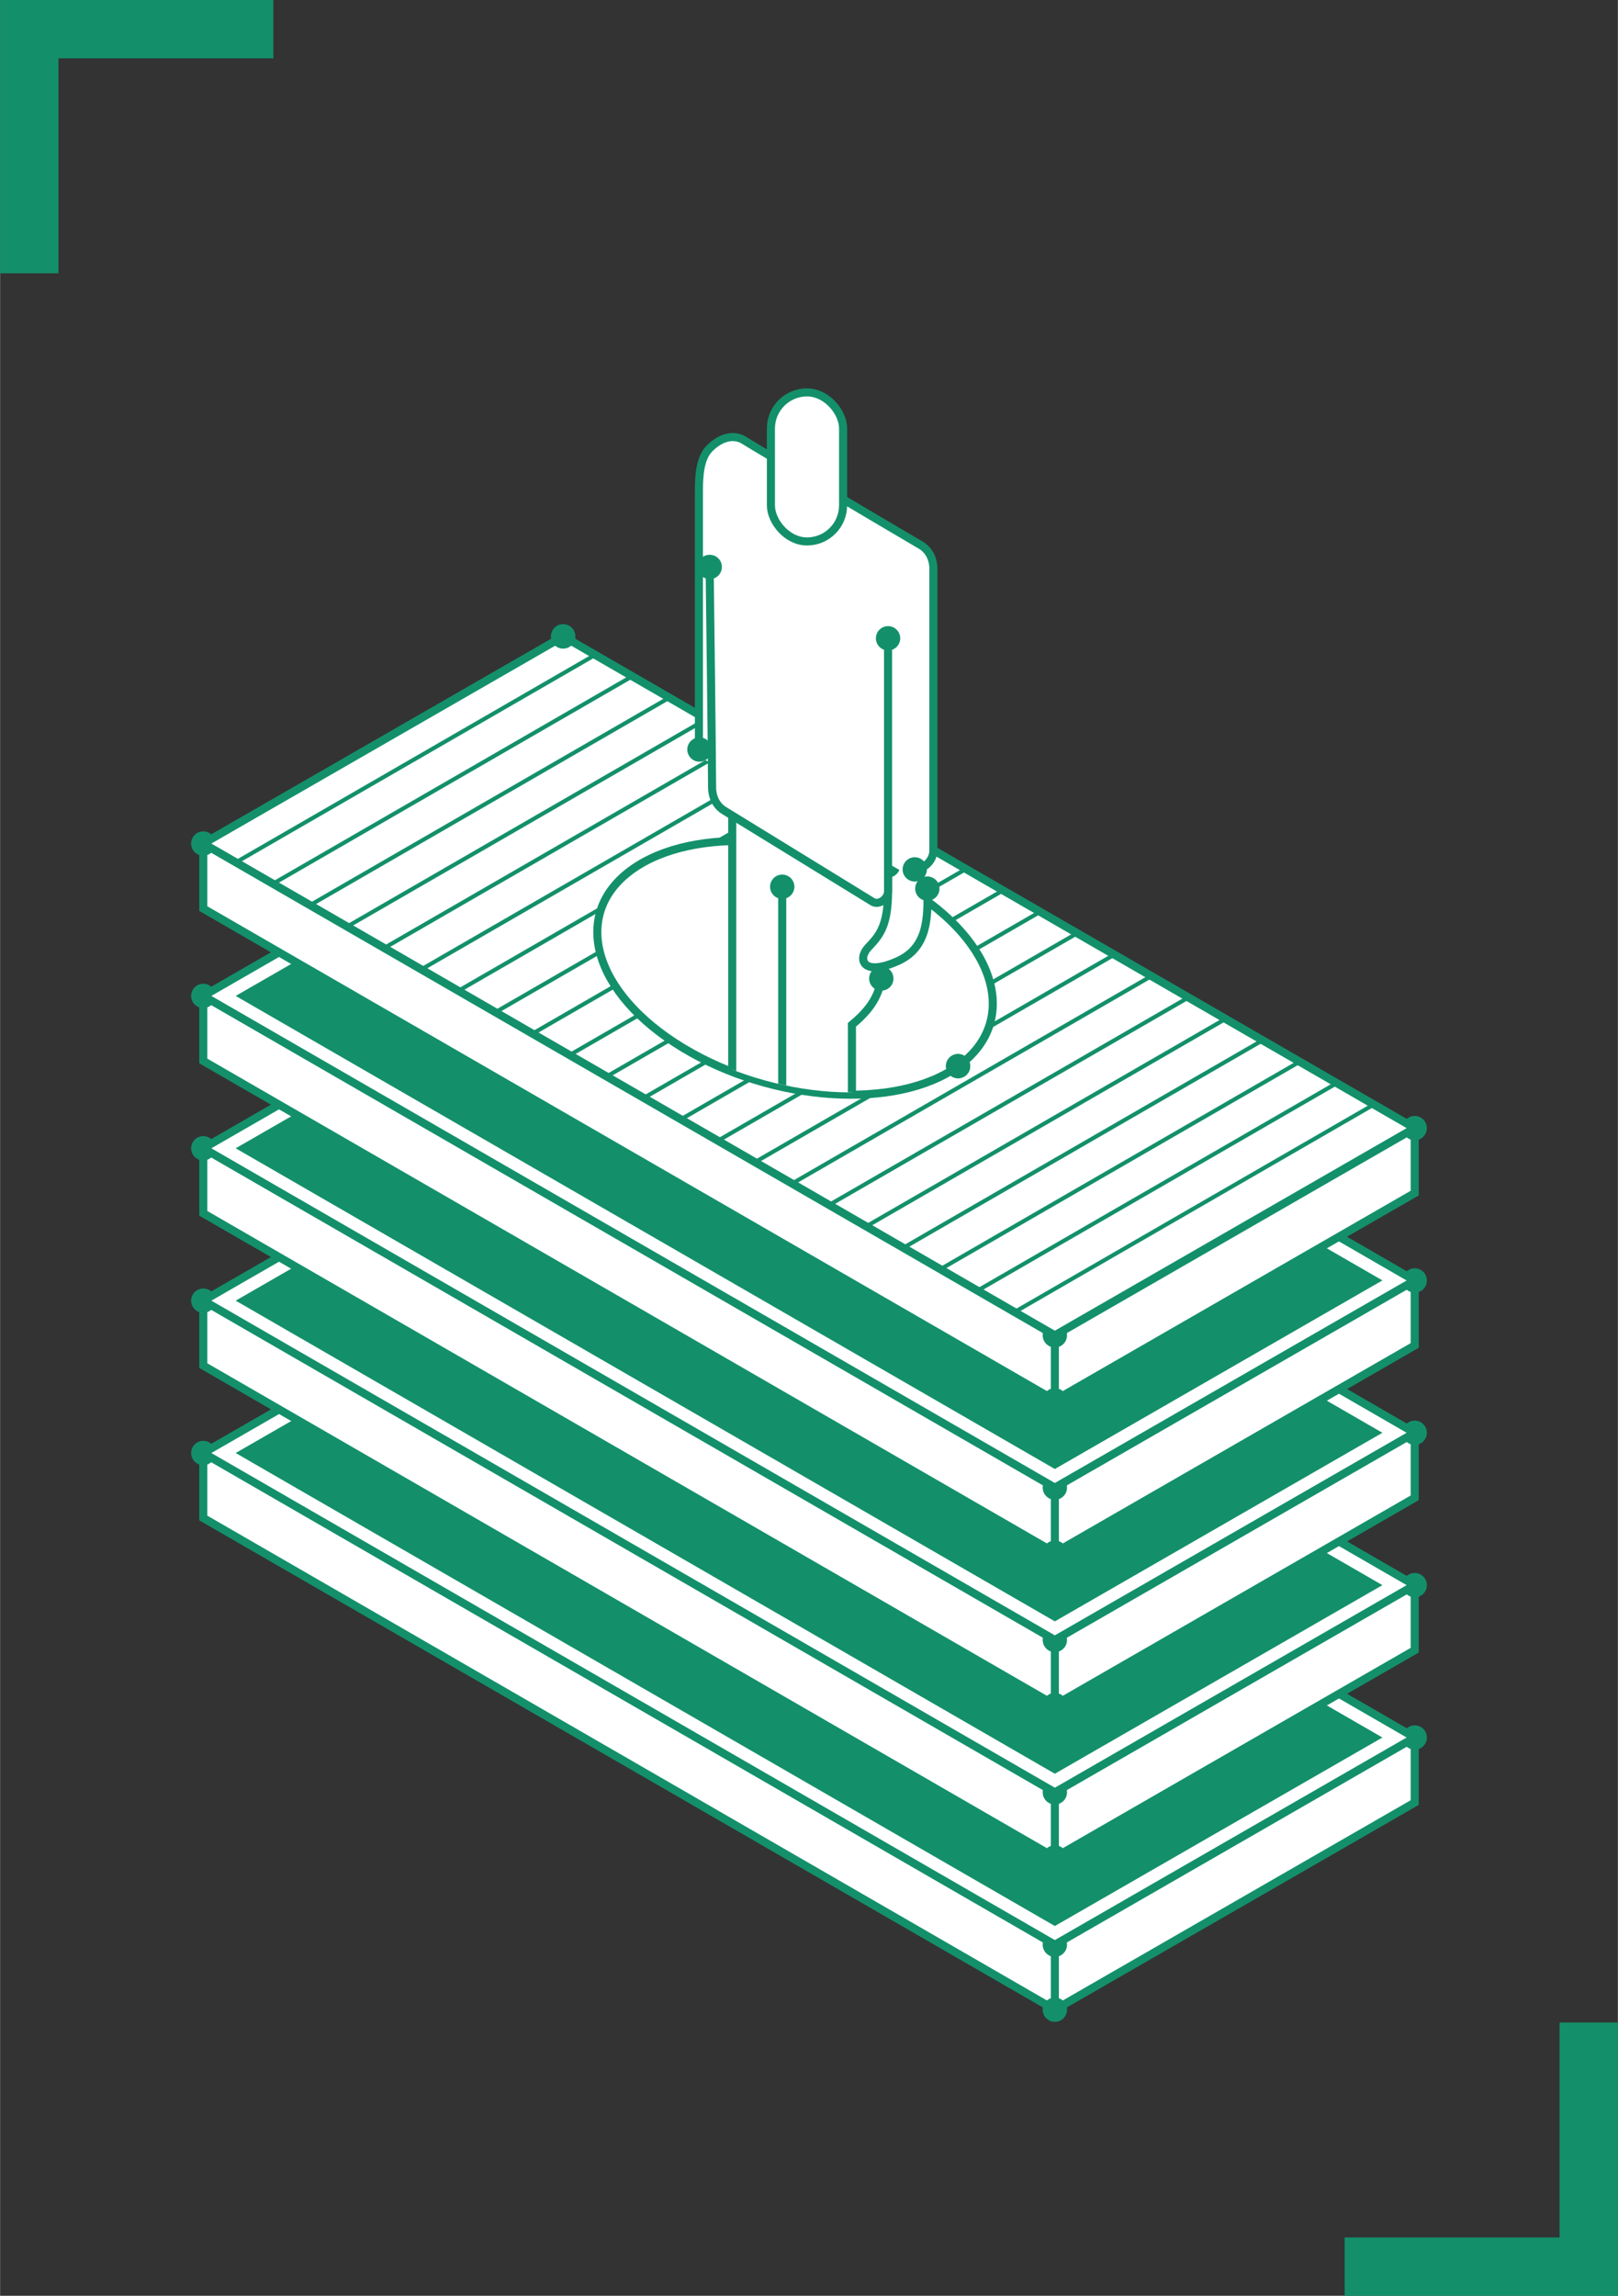 <?xml version="1.0" encoding="UTF-8"?><svg id="_レイヤー_1" xmlns="http://www.w3.org/2000/svg" width="67.14mm" height="95.25mm" xmlns:xlink="http://www.w3.org/1999/xlink" viewBox="0 0 190.3 270.01"><rect x="0" y="0" width="190.3" height="270.01" fill="#333333" stroke="none"/><defs><style>.cls-1,.cls-2{fill:#fff;}.cls-3,.cls-4,.cls-5{fill:none;}.cls-3,.cls-4,.cls-2{stroke:#13906a;stroke-miterlimit:10;}.cls-3,.cls-2{stroke-width:.95px;}.cls-6{clip-path:url(#clippath-1);}.cls-7{fill:#13906a;}.cls-4{stroke-width:.48px;}.cls-8{clip-path:url(#clippath);}</style><clipPath id="clippath"><polygon class="cls-5" points="66.24 74.85 23.9 99.21 124.07 157.05 166.4 132.68 66.24 74.85"/></clipPath><clipPath id="clippath-1"><path class="cls-5" d="M74.34,101.99c-7.27,5.2-4.59,14.6,6,20.99,10.59,6.39,25.06,7.35,32.34,2.15V36.32h-36.15l-2.19,65.67Z"/></clipPath></defs><g><polygon class="cls-7" points="32.14 0 0 0 0 32.14 6.86 32.14 6.86 6.86 32.14 6.86 32.14 0"/><polygon class="cls-7" points="158.16 270.01 190.3 270.01 190.3 237.87 183.44 237.87 183.44 263.15 158.16 263.15 158.16 270.01"/></g><g><g><polyline class="cls-1" points="23.9 170.89 23.9 178.53 124.07 236.36 166.4 212 166.4 204.35"/><g><polyline class="cls-3" points="23.9 170.89 23.9 178.53 124.07 236.36 166.4 212 166.4 204.35"/><path class="cls-7" d="M22.47,170.89c0-.79,.64-1.43,1.43-1.43s1.43,.64,1.43,1.43-.64,1.43-1.43,1.43-1.43-.64-1.43-1.43Z"/><path class="cls-7" d="M167.83,204.35c0-.79-.64-1.43-1.43-1.43s-1.43,.64-1.43,1.43,.64,1.43,1.43,1.43,1.43-.64,1.43-1.43Z"/></g></g><g><line class="cls-3" x1="124.07" y1="236.36" x2="124.07" y2="228.72"/><path class="cls-7" d="M125.5,236.36c0,.79-.64,1.43-1.43,1.43s-1.43-.64-1.43-1.43,.64-1.43,1.43-1.43,1.43,.64,1.43,1.43Z"/><path class="cls-7" d="M125.5,228.72c0-.79-.64-1.43-1.43-1.43s-1.43,.64-1.43,1.43,.64,1.43,1.43,1.43,1.43-.64,1.43-1.43Z"/></g><g><polygon class="cls-1" points="66.24 146.52 23.9 170.89 124.07 228.72 166.4 204.35 66.24 146.52"/><g><polygon class="cls-3" points="66.24 146.52 23.9 170.89 124.07 228.72 166.4 204.35 66.24 146.52"/><path class="cls-7" d="M65.52,145.28c.68-.39,1.56-.16,1.95,.53,.39,.68,.16,1.56-.53,1.95-.68,.39-1.56,.16-1.95-.53-.39-.68-.16-1.56,.53-1.95Z"/><path class="cls-7" d="M66.95,145.28c-.68-.39-1.56-.16-1.95,.52-.39,.68-.16,1.56,.52,1.95,.68,.39,1.56,.16,1.95-.52,.39-.68,.16-1.56-.52-1.95Z"/></g></g><polygon class="cls-7" points="27.71 170.89 66.23 148.71 162.6 204.35 124.07 226.52 27.71 170.89"/></g><g><g><polyline class="cls-1" points="23.9 152.97 23.9 160.61 124.07 218.45 166.4 194.08 166.4 186.43"/><g><polyline class="cls-3" points="23.9 152.97 23.9 160.61 124.07 218.45 166.4 194.08 166.4 186.43"/><path class="cls-7" d="M22.47,152.97c0-.79,.64-1.43,1.43-1.43s1.43,.64,1.43,1.43-.64,1.43-1.43,1.43-1.43-.64-1.43-1.43Z"/><path class="cls-7" d="M167.83,186.43c0-.79-.64-1.43-1.43-1.43s-1.43,.64-1.43,1.43,.64,1.43,1.43,1.43,1.43-.64,1.43-1.43Z"/></g></g><g><line class="cls-3" x1="124.07" y1="218.45" x2="124.07" y2="210.8"/><path class="cls-7" d="M125.5,218.45c0,.79-.64,1.43-1.43,1.43s-1.43-.64-1.43-1.43,.64-1.43,1.43-1.43,1.43,.64,1.43,1.43Z"/><path class="cls-7" d="M125.5,210.8c0-.79-.64-1.43-1.43-1.43s-1.43,.64-1.43,1.43,.64,1.43,1.43,1.43,1.43-.64,1.43-1.43Z"/></g><g><polygon class="cls-1" points="66.24 128.6 23.9 152.97 124.07 210.8 166.4 186.43 66.24 128.6"/><g><polygon class="cls-3" points="66.24 128.6 23.9 152.97 124.07 210.8 166.4 186.43 66.24 128.6"/><path class="cls-7" d="M65.52,127.36c.68-.39,1.56-.16,1.95,.53,.39,.68,.16,1.56-.53,1.95-.68,.39-1.56,.16-1.95-.53-.39-.68-.16-1.56,.53-1.95Z"/><path class="cls-7" d="M66.95,127.36c-.68-.39-1.56-.16-1.95,.52-.39,.68-.16,1.56,.52,1.95,.68,.39,1.56,.16,1.95-.52,.39-.68,.16-1.56-.52-1.95Z"/></g></g><polygon class="cls-7" points="27.71 152.97 66.23 130.79 162.6 186.43 124.07 208.61 27.71 152.97"/></g><g><g><polyline class="cls-1" points="23.9 135.05 23.9 142.7 124.07 200.53 166.4 176.16 166.4 168.51"/><g><polyline class="cls-3" points="23.9 135.05 23.9 142.7 124.07 200.53 166.4 176.16 166.4 168.51"/><path class="cls-7" d="M22.47,135.05c0-.79,.64-1.43,1.43-1.43s1.43,.64,1.43,1.43-.64,1.43-1.43,1.43-1.43-.64-1.43-1.43Z"/><path class="cls-7" d="M167.83,168.51c0-.79-.64-1.43-1.43-1.43s-1.43,.64-1.43,1.43,.64,1.43,1.43,1.43,1.43-.64,1.43-1.43Z"/></g></g><g><line class="cls-3" x1="124.07" y1="200.53" x2="124.07" y2="192.88"/><path class="cls-7" d="M125.5,200.53c0,.79-.64,1.43-1.43,1.43s-1.43-.64-1.43-1.43,.64-1.43,1.43-1.43,1.43,.64,1.43,1.43Z"/><path class="cls-7" d="M125.5,192.88c0-.79-.64-1.43-1.43-1.43s-1.43,.64-1.43,1.43,.64,1.43,1.43,1.43,1.43-.64,1.43-1.43Z"/></g><g><polygon class="cls-1" points="66.24 110.68 23.9 135.05 124.07 192.88 166.4 168.51 66.24 110.68"/><g><polygon class="cls-3" points="66.24 110.68 23.9 135.05 124.07 192.88 166.4 168.51 66.24 110.68"/><path class="cls-7" d="M65.52,109.44c.68-.39,1.56-.16,1.95,.53,.39,.68,.16,1.56-.53,1.95-.68,.39-1.56,.16-1.95-.53-.39-.68-.16-1.56,.53-1.95Z"/><path class="cls-7" d="M66.95,109.44c-.68-.39-1.56-.16-1.95,.52-.39,.68-.16,1.56,.52,1.95s1.56,.16,1.95-.52c.39-.68,.16-1.56-.52-1.95Z"/></g></g><polygon class="cls-7" points="27.71 135.05 66.23 112.88 162.6 168.51 124.07 190.69 27.71 135.05"/></g><g><g><polyline class="cls-1" points="23.9 117.13 23.9 124.78 124.07 182.61 166.4 158.24 166.4 150.6"/><g><polyline class="cls-3" points="23.9 117.13 23.9 124.78 124.07 182.61 166.4 158.24 166.4 150.6"/><path class="cls-7" d="M22.47,117.13c0-.79,.64-1.43,1.43-1.43s1.43,.64,1.43,1.43-.64,1.43-1.43,1.43-1.43-.64-1.43-1.43Z"/><path class="cls-7" d="M167.83,150.6c0-.79-.64-1.43-1.43-1.43s-1.43,.64-1.43,1.43,.64,1.43,1.43,1.43,1.43-.64,1.43-1.43Z"/></g></g><g><line class="cls-3" x1="124.07" y1="182.61" x2="124.07" y2="174.96"/><path class="cls-7" d="M125.5,182.61c0,.79-.64,1.43-1.43,1.43s-1.43-.64-1.43-1.43,.64-1.43,1.43-1.43,1.43,.64,1.43,1.43Z"/><path class="cls-7" d="M125.5,174.96c0-.79-.64-1.43-1.43-1.43s-1.43,.64-1.43,1.43,.64,1.43,1.43,1.43,1.43-.64,1.43-1.43Z"/></g><g><polygon class="cls-1" points="66.24 92.76 23.9 117.13 124.07 174.96 166.4 150.6 66.24 92.76"/><g><polygon class="cls-3" points="66.24 92.76 23.9 117.13 124.07 174.96 166.4 150.6 66.24 92.76"/><path class="cls-7" d="M65.52,91.52c.68-.39,1.56-.16,1.95,.53,.39,.68,.16,1.56-.53,1.95-.68,.39-1.56,.16-1.95-.53-.39-.68-.16-1.56,.53-1.95Z"/><path class="cls-7" d="M66.95,91.53c-.68-.39-1.56-.16-1.95,.52-.39,.68-.16,1.56,.52,1.95,.68,.39,1.56,.16,1.95-.52,.39-.68,.16-1.56-.52-1.95Z"/></g></g><polygon class="cls-7" points="27.71 117.13 66.23 94.96 162.6 150.59 124.07 172.77 27.71 117.13"/></g><g><g><polyline class="cls-1" points="23.9 99.21 23.9 106.86 124.07 164.69 166.4 140.32 166.4 132.68"/><g><polyline class="cls-3" points="23.9 99.21 23.9 106.86 124.07 164.69 166.4 140.32 166.4 132.68"/><path class="cls-7" d="M22.47,99.21c0-.79,.64-1.43,1.43-1.43s1.43,.64,1.43,1.43-.64,1.43-1.43,1.43-1.43-.64-1.43-1.43Z"/><path class="cls-7" d="M167.83,132.68c0-.79-.64-1.43-1.43-1.43s-1.43,.64-1.43,1.43,.64,1.43,1.43,1.43,1.43-.64,1.43-1.43Z"/></g></g><g><line class="cls-3" x1="124.07" y1="164.69" x2="124.07" y2="157.05"/><path class="cls-7" d="M125.5,164.69c0,.79-.64,1.43-1.43,1.43s-1.43-.64-1.43-1.43,.64-1.43,1.43-1.43,1.43,.64,1.43,1.43Z"/><path class="cls-7" d="M125.5,157.05c0-.79-.64-1.43-1.43-1.43s-1.43,.64-1.43,1.43,.64,1.43,1.43,1.43,1.43-.64,1.43-1.43Z"/></g><g><polygon class="cls-1" points="66.24 74.85 23.9 99.21 124.07 157.05 166.4 132.68 66.24 74.85"/><g><polygon class="cls-3" points="66.24 74.85 23.9 99.21 124.07 157.05 166.4 132.68 66.24 74.85"/><path class="cls-7" d="M65.52,73.61c.68-.39,1.56-.16,1.95,.53,.39,.68,.16,1.56-.53,1.95-.68,.39-1.56,.16-1.95-.53-.39-.68-.16-1.56,.53-1.95Z"/><path class="cls-7" d="M66.95,73.61c-.68-.39-1.56-.16-1.95,.52-.39,.68-.16,1.56,.52,1.95,.68,.39,1.56,.16,1.95-.52,.39-.68,.16-1.56-.52-1.95Z"/></g></g><g class="cls-8"><g><line class="cls-4" x1="15.22" y1="214.42" x2="199.6" y2="107.96"/><line class="cls-4" x1="15.22" y1="209.38" x2="199.6" y2="102.93"/><line class="cls-4" x1="15.22" y1="204.34" x2="199.6" y2="97.89"/><line class="cls-4" x1="15.22" y1="199.31" x2="199.6" y2="92.85"/><line class="cls-4" x1="15.22" y1="194.27" x2="199.6" y2="87.82"/><line class="cls-4" x1="15.22" y1="189.23" x2="199.6" y2="82.78"/><line class="cls-4" x1="15.22" y1="184.2" x2="199.6" y2="77.74"/><line class="cls-4" x1="15.22" y1="179.16" x2="199.6" y2="72.71"/><line class="cls-4" x1="15.22" y1="174.12" x2="199.6" y2="67.67"/><line class="cls-4" x1="15.22" y1="169.09" x2="199.6" y2="62.63"/><line class="cls-4" x1="15.22" y1="164.05" x2="199.6" y2="57.59"/><line class="cls-4" x1="15.22" y1="159.01" x2="199.6" y2="52.56"/><line class="cls-4" x1="15.22" y1="153.98" x2="199.6" y2="47.52"/><line class="cls-4" x1="15.22" y1="148.94" x2="199.6" y2="42.48"/><line class="cls-4" x1="15.22" y1="143.9" x2="199.6" y2="37.45"/><line class="cls-4" x1="15.22" y1="138.87" x2="199.6" y2="32.41"/><line class="cls-4" x1="15.22" y1="133.83" x2="199.6" y2="27.37"/><line class="cls-4" x1="15.22" y1="128.79" x2="199.6" y2="22.34"/><line class="cls-4" x1="15.22" y1="123.76" x2="199.6" y2="17.3"/><line class="cls-4" x1="15.22" y1="118.72" x2="199.6" y2="12.26"/><line class="cls-4" x1="15.22" y1="113.68" x2="199.6" y2="7.23"/><line class="cls-4" x1="15.22" y1="108.65" x2="199.6" y2="2.19"/><line class="cls-4" x1="15.22" y1="103.61" x2="199.6" y2="-2.85"/><line class="cls-4" x1="15.22" y1="98.57" x2="199.6" y2="-7.88"/><line class="cls-4" x1="15.22" y1="93.53" x2="199.6" y2="-12.92"/><line class="cls-4" x1="15.22" y1="88.5" x2="199.6" y2="-17.96"/><line class="cls-4" x1="15.22" y1="83.46" x2="199.6" y2="-22.99"/><line class="cls-4" x1="15.22" y1="78.42" x2="199.6" y2="-28.03"/><line class="cls-4" x1="15.22" y1="73.39" x2="199.6" y2="-33.07"/><line class="cls-4" x1="15.22" y1="68.35" x2="199.6" y2="-38.1"/><line class="cls-4" x1="15.22" y1="63.31" x2="199.6" y2="-43.14"/><line class="cls-4" x1="15.22" y1="58.28" x2="199.6" y2="-48.18"/><line class="cls-4" x1="15.22" y1="53.24" x2="199.6" y2="-53.22"/><line class="cls-4" x1="15.22" y1="48.2" x2="199.6" y2="-58.25"/><line class="cls-4" x1="15.22" y1="43.17" x2="199.6" y2="-63.29"/><line class="cls-4" x1="15.22" y1="38.13" x2="199.6" y2="-68.33"/><line class="cls-4" x1="15.22" y1="33.09" x2="199.6" y2="-73.36"/><line class="cls-4" x1="15.22" y1="28.06" x2="199.6" y2="-78.4"/><line class="cls-4" x1="15.22" y1="23.02" x2="199.6" y2="-83.44"/><line class="cls-4" x1="15.22" y1="17.98" x2="199.6" y2="-88.47"/><line class="cls-4" x1="15.22" y1="12.95" x2="199.6" y2="-93.51"/></g></g></g><g><ellipse class="cls-1" cx="93.51" cy="113.83" rx="13.96" ry="23.84" transform="translate(-41.44 172.9) rotate(-74.24)"/><g><path class="cls-3" d="M112.68,125.4c-7.27,5.2-21.75,4.24-32.34-2.15-10.59-6.39-13.27-15.78-6-20.99s21.75-4.24,32.34,2.15,13.27,15.78,6,20.99Z"/><path class="cls-7" d="M111.85,124.23c.64-.46,1.54-.31,2,.33,.46,.64,.31,1.54-.33,1.99s-1.54,.31-1.99-.33c-.46-.64-.31-1.54,.33-1.99Z"/><path class="cls-7" d="M111.85,124.23c-.64,.46-.79,1.35-.33,1.99,.46,.64,1.35,.79,1.99,.33,.64-.46,.79-1.35,.33-1.99-.46-.64-1.35-.79-1.99-.33Z"/></g></g><g class="cls-6"><g><g><path class="cls-1" d="M103.77,113.66c0,3.21-1.38,5.04-3.56,6.86v38.91s-14.08-6.6-14.08-6.6v-56.92s20.04,2.29,20.04,2.29l-2.39,15.47Z"/><g><path class="cls-3" d="M103.67,115.02c-.34,2.4-1.62,3.96-3.47,5.51v38.91l-14.08-6.6v-56.92l20.04,2.29-2.18,14.12"/><path class="cls-7" d="M102.23,114.97c.06-.79,.75-1.37,1.54-1.31,.79,.06,1.37,.75,1.31,1.54-.06,.79-.75,1.37-1.54,1.31-.79-.06-1.37-.75-1.31-1.54Z"/><path class="cls-7" d="M102.57,112.03c-.12,.78,.41,1.51,1.19,1.63,.78,.12,1.51-.41,1.63-1.19,.12-.78-.41-1.51-1.19-1.63-.78-.12-1.51,.41-1.63,1.19Z"/></g></g><g><path class="cls-1" d="M109.05,103.08c0,3.58,.68,8.09-3.45,9.95s-4.74-.23-3.52-1.56c1.22-1.33,2.37-2.36,2.37-6.67v-4.45"/><g><path class="cls-3" d="M109.07,104.44c.07,3.29,.15,6.96-3.47,8.59-4.13,1.86-4.74-.23-3.52-1.56,1.22-1.33,2.37-2.36,2.37-6.67v-3.09"/><path class="cls-7" d="M107.64,104.53c-.01-.79,.62-1.44,1.41-1.45s1.44,.62,1.45,1.41c.01,.79-.62,1.44-1.41,1.45-.79,.01-1.44-.62-1.45-1.41Z"/><path class="cls-7" d="M105.88,101.78c0-.79-.64-1.43-1.43-1.43s-1.43,.64-1.43,1.43,.64,1.43,1.43,1.43,1.43-.64,1.43-1.43Z"/></g></g><g><path class="cls-1" d="M82.97,89.4c-.49-.44-.77-1.08-.77-1.82,0-7.46,0-22.38,0-29.83,0-1.94,.16-3.91,1.25-5.01,1.19-1.2,2.81-1.83,4.2-.87,.39,.27,17.98,10.7,20.62,12.23,.95,.55,1.51,1.58,1.51,2.8,0,8.29,0,33.15,0,33.15,0,.96-.78,1.9-1.74,2.1l-1.85,.39"/><g><path class="cls-3" d="M82.28,88.23c-.05-.21-.08-.42-.08-.65v-29.83c0-1.94,.16-3.91,1.25-5.01,1.19-1.2,2.81-1.83,4.2-.87,.39,.27,17.98,10.7,20.62,12.23,.95,.55,1.51,1.58,1.51,2.8v33.15c0,.96-.78,1.9-1.74,2.1l-.51,.11"/><path class="cls-7" d="M83.51,87.45c.39,.69,.15,1.56-.54,1.95s-1.56,.15-1.95-.54c-.39-.69-.15-1.56,.54-1.95s1.56-.15,1.95,.54Z"/><path class="cls-7" d="M107.3,100.85c-.77,.16-1.27,.92-1.11,1.69,.16,.77,.92,1.27,1.69,1.11,.77-.16,1.27-.92,1.11-1.69s-.92-1.27-1.69-1.11Z"/></g></g><g><path class="cls-1" d="M104.45,73.64c0,7.79,0,23.37,0,31.16,0,.94-1.1,1.69-1.83,1.24-4.36-2.68-13.09-8.04-17.45-10.72-.9-.55-1.41-1.55-1.42-2.71-.04-6.85-.31-27.37-.31-27.37"/><g><path class="cls-3" d="M104.45,75v29.81c0,.94-1.1,1.69-1.83,1.24-4.36-2.68-13.09-8.04-17.45-10.72-.9-.55-1.41-1.55-1.42-2.71-.03-5.79-.23-21.32-.29-26.01"/><path class="cls-7" d="M103.02,75.07c0-.79,.64-1.43,1.43-1.43s1.43,.64,1.43,1.43-.64,1.43-1.43,1.43-1.43-.64-1.43-1.43Z"/><path class="cls-7" d="M84.9,66.66c0-.79-.66-1.42-1.45-1.41-.79,0-1.42,.66-1.41,1.45,0,.79,.66,1.42,1.45,1.41,.79,0,1.42-.66,1.41-1.45Z"/></g></g><g><line class="cls-1" x1="92" y1="102.86" x2="92" y2="156.99"/><g><line class="cls-3" x1="92" y1="104.22" x2="92" y2="155.63"/><path class="cls-7" d="M90.57,104.29c0-.79,.64-1.43,1.43-1.43s1.43,.64,1.43,1.43-.64,1.43-1.43,1.43-1.43-.64-1.43-1.43Z"/><path class="cls-7" d="M90.57,155.56c0,.79,.64,1.43,1.43,1.43s1.43-.64,1.43-1.43-.64-1.43-1.43-1.43-1.43,.64-1.43,1.43Z"/></g></g><rect class="cls-2" x="90.67" y="46.15" width="8.49" height="17.53" rx="4.25" ry="4.25" transform="translate(189.83 109.83) rotate(-180)"/></g></g></svg>